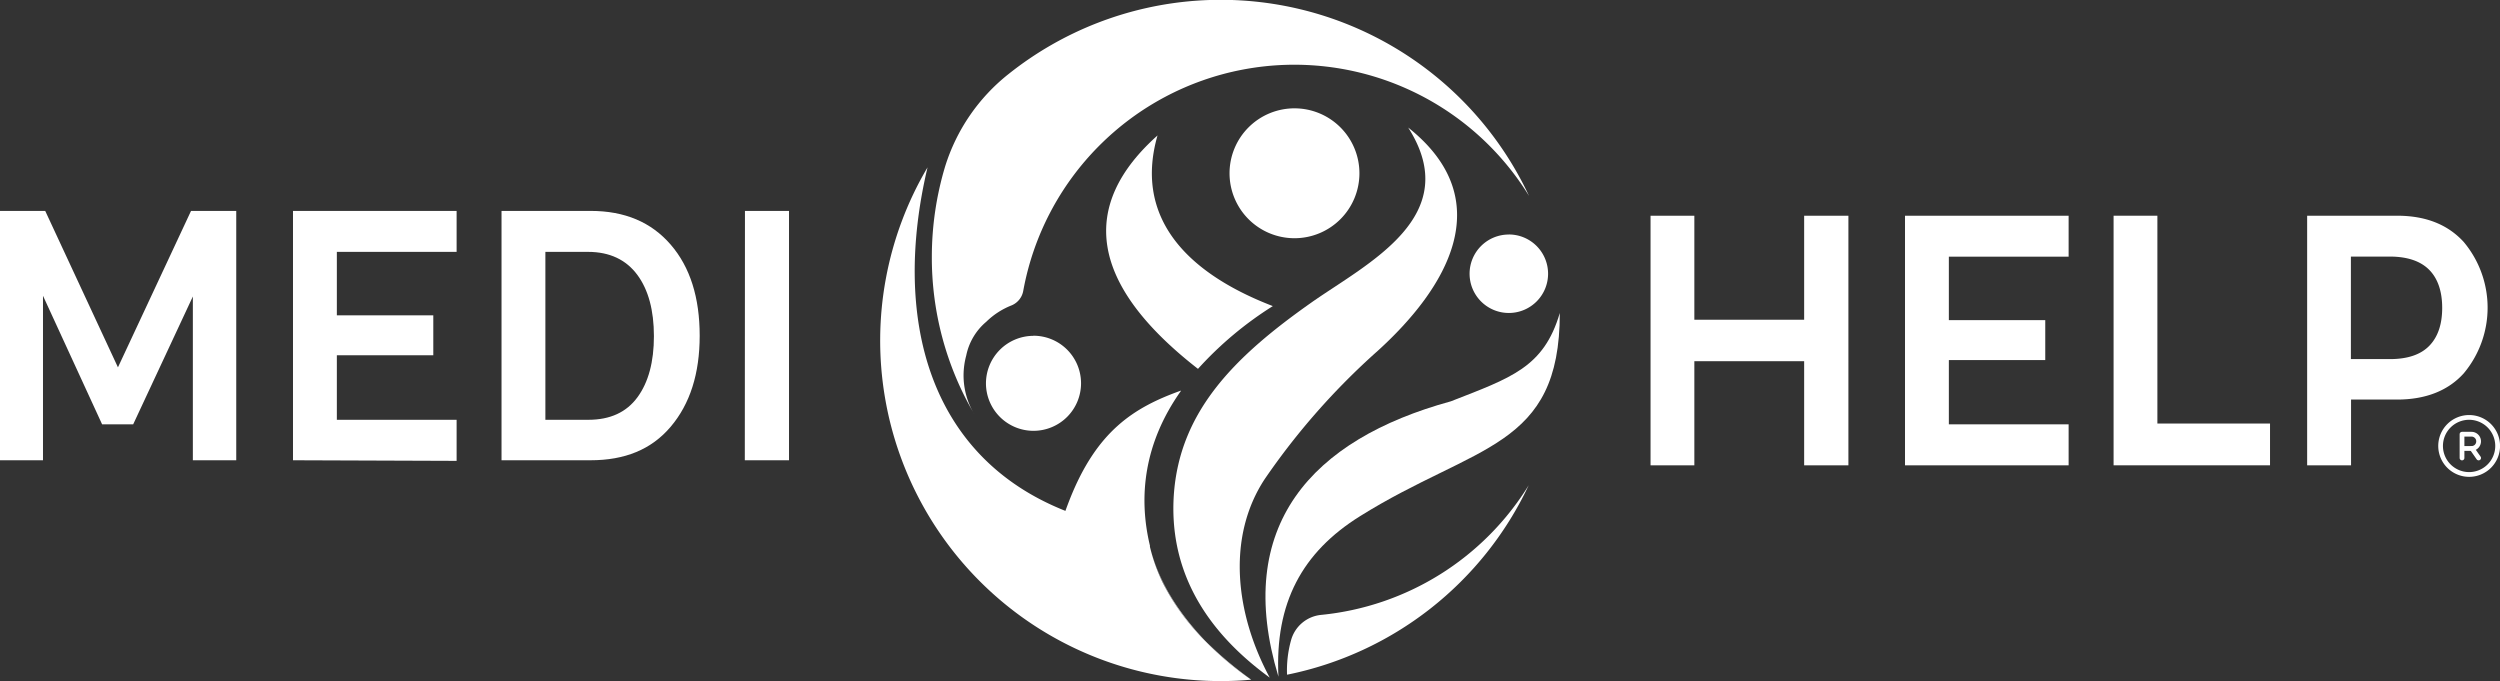 <svg xmlns="http://www.w3.org/2000/svg" id="Layer_1" data-name="Layer 1" width="494.29" height="134.66" viewBox="0 0 494.29 134.66"><rect x="0" y="0" width="494.29" height="134.66" fill="#333333" stroke="none"/><path d="M204.28,66.38a9.4,9.4,0,1,1-9.34,9.44v0a9.41,9.41,0,0,1,9.34-9.42" style="fill:#fff;fill-rule:evenodd"></path><path d="M251.08,134c-13.64-9.91-19.91-22.07-19-36.1,1.14-16.77,12.3-27.6,27.27-38.13,11-7.72,30.29-17,19.07-34.55,18.3,14.52,7.36,32-6,44.13A139,139,0,0,0,250.07,94.7c-7.49,11.36-5.94,26.47,1,39.32" style="fill:#fff;fill-rule:evenodd"></path><path d="M308.4,61.88c-3.17,10.78-9.61,12.8-21.55,17.47C259.3,86.9,243.75,104,252.77,133.8c-.74-14.6,4.7-24.61,16.13-31.74,22.89-14.3,39.5-13.3,39.5-40.18" style="fill:#fff;fill-rule:evenodd"></path><path d="M256,21.42A12.84,12.84,0,1,1,243.1,34.25,12.84,12.84,0,0,1,256,21.42h0" style="fill:#fff;fill-rule:evenodd"></path><path d="M298.31,46.36a7.76,7.76,0,1,1-7.75,7.75h0a7.75,7.75,0,0,1,7.75-7.74" style="fill:#fff;fill-rule:evenodd"></path><path d="M302.25,95.94a54.49,54.49,0,0,1-41,25.63,6.85,6.85,0,0,0-6,5.06,22.1,22.1,0,0,0-.78,6.77A67.58,67.58,0,0,0,302.25,95.94Z" style="fill:#fff"></path><path d="M238.49,126.92c-4.41-4.56-9.23-11-11.14-18.86a34.54,34.54,0,0,0,2.61,7.19A44.1,44.1,0,0,0,238.49,126.92Z" style="fill:#fff"></path><path d="M238.49,126.92a44.72,44.72,0,0,1-8.58-11.67,34.8,34.8,0,0,1-2.56-7.19.34.34,0,0,0,0-.22c-2.31-9.67-1.15-20.24,6.11-30.51,0,0,0-.09.05-.11-9.3,3.33-16.66,7.94-22.05,21.63-.27.7-.55,1.42-.81,2.16-27.26-10.79-34.27-38.32-27.26-67.92h0a67.32,67.32,0,0,0,57.93,101.57c2,0,4.06-.08,6.06-.28A59.38,59.38,0,0,1,238.49,126.92Z" style="fill:#fff;fill-rule:evenodd"></path><path d="M251.66,60.52c-18.19-7-27.24-18.3-22.8-33.74-15.42,13.78-13.69,29.27,8,46.15A70.4,70.4,0,0,1,251.66,60.52Z" style="fill:#fff;fill-rule:evenodd"></path><path d="M247.38,134.36a69.26,69.26,0,0,1-8.86-7.44A54.86,54.86,0,0,0,247.38,134.36Z" style="fill:#fff"></path><path d="M190.51,74.21a15.3,15.3,0,0,1,.53-3.92A11.8,11.8,0,0,1,195,63.62a15,15,0,0,1,5-3.24,3.83,3.83,0,0,0,2.31-2.86,54.48,54.48,0,0,1,100-18.79A67.3,67.3,0,0,0,199.47,14.59,37.49,37.49,0,0,0,186.84,33a62.14,62.14,0,0,0-2.6,17.55,61.22,61.22,0,0,0,8.41,31.37v0A15,15,0,0,1,190.51,74.21Z" style="fill:#fff"></path><path d="M8.58,91H0V41.7H8.94L23.32,72.63,37.77,41.7h8.94V91H38.13V58.62L26.33,83.9H20.19L8.5,58.48V91Z" style="fill:#fff"></path><path d="M57.93,91V41.7H90.28v8.1H66.6V62.35H85.67v7.89H66.6V83H90.28v8.12Z" style="fill:#fff"></path><path d="M99.16,91V41.7h17.6c6.78,0,12,2.22,15.85,6.67s5.73,10.49,5.73,18-1.91,13.49-5.73,18S123.54,91,116.76,91H99.16ZM116.32,49.8h-8.49V83h8.49c4.33,0,7.55-1.5,9.72-4.46s3.25-7,3.25-12.08S128.2,57.29,126,54.33s-5.44-4.53-9.72-4.53Z" style="fill:#fff"></path><path d="M147.29,41.7H156V91h-8.74Z" style="fill:#fff"></path><path d="M356.71,42.65h8.75V92h-8.75V71.41H335V92h-8.66V42.65H335V63.22h21.71Z" style="fill:#fff"></path><path d="M376.65,92V42.65H409v8.1H385.32V63.3h19.06v7.89H385.32V83.9H409V92Z" style="fill:#fff"></path><path d="M417.89,92V42.65h8.66V83.74h22.27V92Z" style="fill:#fff"></path><path d="M456.16,92V42.65h17.77c5.63,0,10,1.71,13.18,5.18a20.23,20.23,0,0,1,0,26C484,77.27,479.56,79,473.93,79h-9.09V92Zm8.65-21h7.7c3.53,0,6.13-.89,7.83-2.66s2.52-4.28,2.52-7.47-.83-5.73-2.52-7.47-4.3-2.67-7.83-2.67h-7.7Z" style="fill:#fff"></path><path d="M488.19,83a5.17,5.17,0,1,0,5.16,5.17A5.17,5.17,0,0,0,488.19,83Zm-6.11,5.17a6.11,6.11,0,1,1,6.11,6.11A6.11,6.11,0,0,1,482.08,88.2Z" style="fill:#fff;fill-rule:evenodd"></path><path d="M486.31,85.85a.47.47,0,0,1,.47-.47h1.88a1.88,1.88,0,0,1,1.32.55,1.88,1.88,0,0,1,0,2.66,1.88,1.88,0,0,1-1.32.55h-1.41v1.41a.47.47,0,1,1-.94,0Zm.94,2.35h1.41a1,1,0,0,0,.66-.27.94.94,0,0,0,.27-.67.9.9,0,0,0-.27-.66.94.94,0,0,0-.66-.28h-1.41Z" style="fill:#fff;fill-rule:evenodd"></path><path d="M488.48,88.28a.46.46,0,0,1,.65.12l1.32,1.88a.47.47,0,0,1-.12.66.48.48,0,0,1-.65-.12l-1.32-1.89A.48.48,0,0,1,488.48,88.28Z" style="fill:#fff;fill-rule:evenodd"></path></svg>